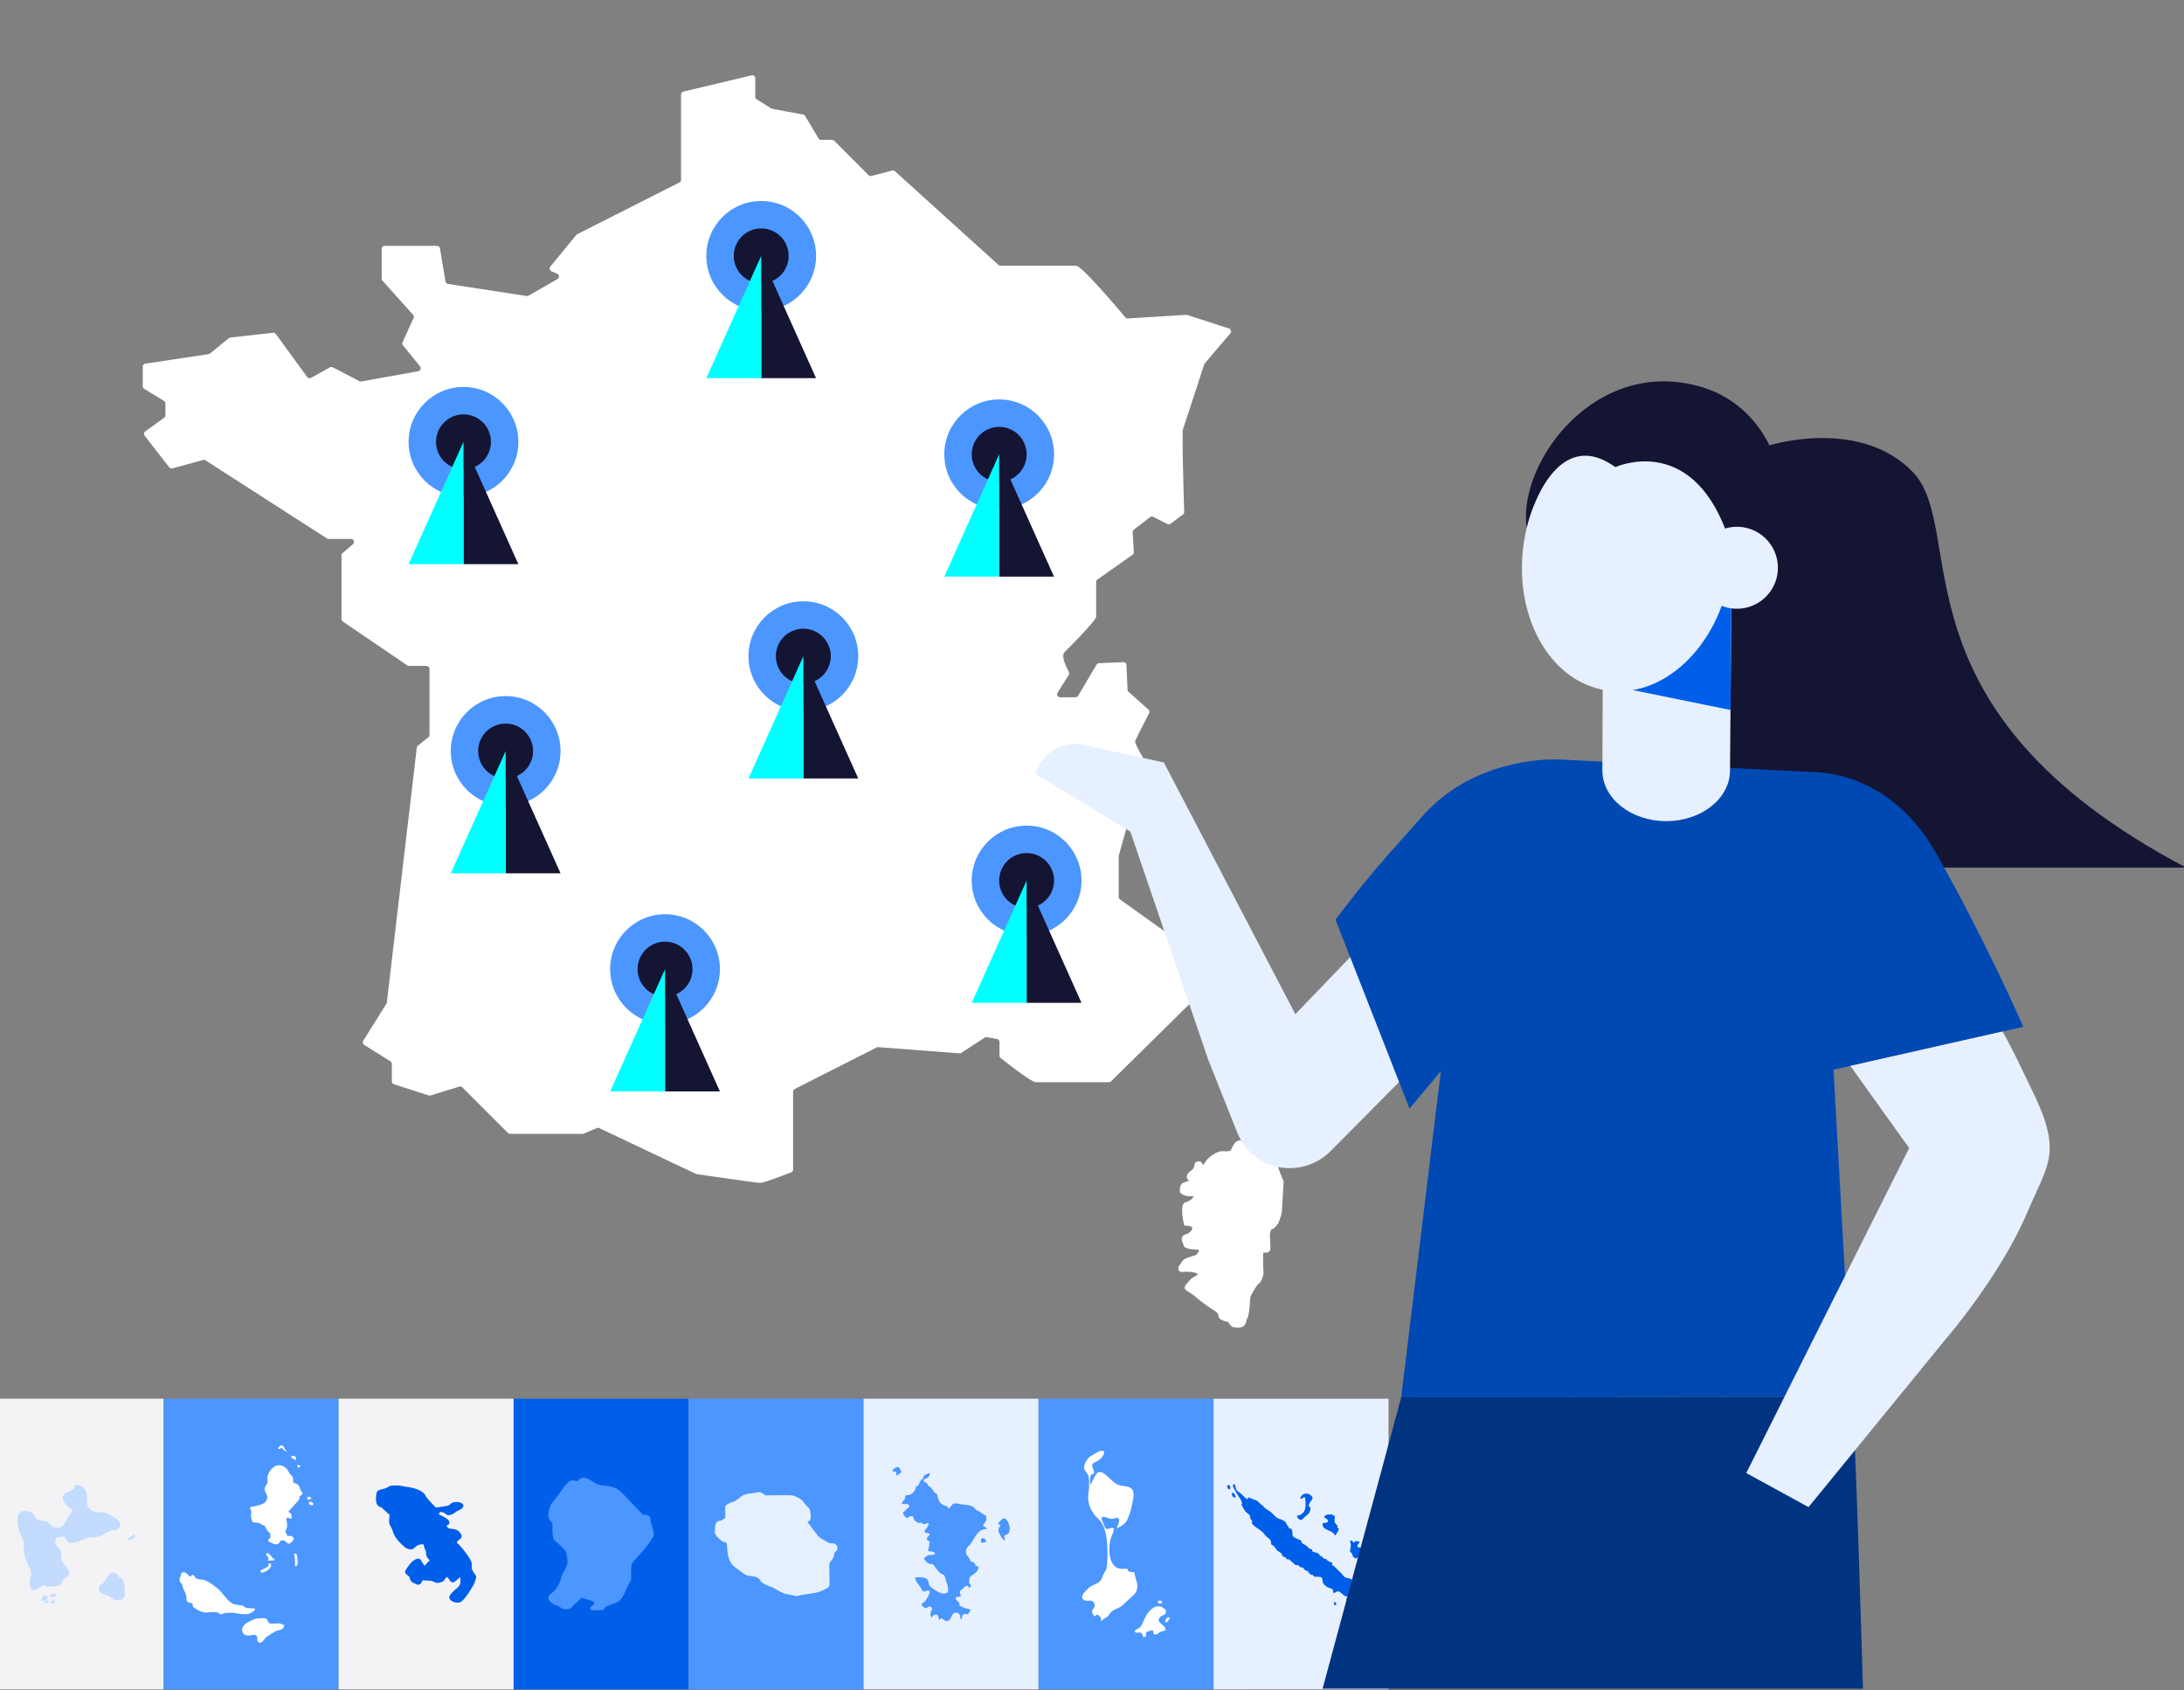 <svg xmlns="http://www.w3.org/2000/svg" id="Calque_2" viewBox="0 0 464 359"><rect x="0" y="0" width="464" height="359" fill="#808080" stroke="none"/><defs><clipPath id="clippath"><path d="M0 0h464v359H0z" style="fill:none"/></clipPath><style>.cls-3{fill:#f3f3f5}.cls-4{fill:#0ff}.cls-7{fill:#005fe8}.cls-8{fill:#e6f0ff}.cls-9{fill:#fff}.cls-12{fill:#141433}.cls-13{fill:#4c96ff}</style></defs><g id="Calque_1-2" style="clip-path:url(#clippath)"><path d="M34.77 297.08H-2.4v61.74h37.17v-61.74Z" class="cls-3"/><path d="M25.01 339.9a2.1 2.1 0 0 1-1.46-.57c-.33-.33-.8-.47-1.24-.61-.62-.19-1.25-.39-1.25-1.12 0-.84.1-1.05.56-1.17.05-.01.1-.03.16-.05.13-.05.44-.53.64-.85.35-.55.75-1.17 1.17-1.42.12-.07.26-.11.4-.11.63 0 1.2.77 1.41 1.08.97.05 1.11 1.88 1.11 3.66 0 .36-.17.67-.49.88-.27.18-.63.28-1.02.28Zm-17.8-2.16c-.51 0-.81-.43-.88-1.27-.06-.67.07-1.08.19-1.44.18-.57.32-1.02-.45-2.48-1.14-2.15-1.08-3.53-1.04-4.44 0-.14.01-.27.01-.38 0-.49-.34-1.2-.62-1.77-.17-.36-.32-.66-.38-.89v-.06c-.18-.63-.66-2.56.04-3.53.24-.33.58-.52 1.02-.55.11 0 .22-.01.32-.01 1.26 0 1.64.65 1.95 1.17.11.18.21.35.33.48.41.42 1.68.51 2.13.51h.11l.07.08s1.09 1.35 2.11 1.35 1.55-.8 2.23-2.03c.49-.88.91-1.43 1.14-1.71-.63-.44-2.28-1.69-2.17-2.77.05-.46.38-.82 1-1.06 1.6-.62 1.56-1.02 1.55-1.17 0-.08-.02-.2.07-.3.09-.1.22-.11.32-.11.68 0 1.91.78 2.08 1.46.15.6.15 1.73.15 2.63 0 .6.75 1.2 1.04 1.38 0 0 .76.42 2.05.42.17 0 .34 0 .53-.02h.05l.05.02c.77.32 3.29 1.42 3.29 2.36s-.2 1.37-1.37 1.37c-.37 0-.87.27-1.45.58-.83.44-1.85.99-2.98.99-.95 0-1.7.31-2.43.61-.67.27-1.29.53-2.01.53-.9 0-1.11-.48-1.27-.83-.13-.29-.2-.45-.59-.45-.7 0-1.22.06-1.47.34-.16.17-.21.45-.17.85.06.52.3.73.58.98.33.29.71.63.71 1.48 0 .39-.03.66-.05.85-.06.45-.06.47.72 1.44.74.93 1.08 1.46.99 1.93-.08.39-.43.64-.77.83-.41.24-.57.55-.73.86-.2.39-.41.8-1.06.89-1.01.14-2.27.14-2.32.14h-.18l-.04-.18s-.05-.14-.18-.14c-.1 0-.29.05-.61.28-.59.42-1.14.82-1.62.82Zm21.11-11.95c-.18.74-1.23.69-1.17 1.25.59.13.83-.23 1.32-.34.23-.27.29-.62-.07-.74M9.88 338.84c-.71.06-1.17.39-1.08 1.17.79.12 1.24-.25 1.32-.98-.14.02-.18-.07-.24-.1m.42 1.09c.09.36-.41.52-.83.41 0-.16.01-.25.09-.4.26-.02.56-.05.83-.01m1-.09c-.16.01-.34.11-.49.18a.9.9 0 0 0 0 .4c.47.14.88-.03.73-.56-.11-.02-.21-.02-.32-.01m.34-1.44c-.23.06-.63.09-.91.18-.62 1.05 2.34.15.83-.1" style="fill:#c2dbff"/><path d="M71.95 297.08H34.77v61.74h37.18v-61.74Z" class="cls-13"/><path d="M62.34 314.92c-.12-.36 0-.92-.18-1.24-.19-.33-.49-.42-.66-.76-.4-.8-.64-1.19-1.51-1.57-1.48-.65-2.89.94-3.16 2.27-.08.41.09.89 0 1.29-.08.33-.4.6-.53.95-.31.87.45 1.32.47 2.17.03 1.63-2.38 1.79-3.51 2.05-.06.05-.03.06-.11.11-.06.31.16.45.22.73.06.29-.02.66-.04.92-.05.6.18.9.34 1.46.48.14.98.05 1.42.22.41.15.61.53 1.11.48.14.43.55 1.03.85 1.37.09.11.23.13.31.26.14.24.03.16.06.37.04.31.06.78-.29.85-.09.14-.16.33-.17.49.51.25 1.54.94 2.14.57.33-.21.27-.58.7-.72.5-.16.71.15 1.09.43.39.29.45.37.88.06.21-.15.6-.54.63-.79.04-.4-.36-.64-.72-.67-.73-.07-.52.26-.81-.44-.13-.32-.26-.33-.2-.68.04-.23.27-.49.31-.75.11-.66-.18-1.33-.09-1.98.43-.1.65.24 1.06.21.02-.45.04-.84-.22-1.19-.13-.17-.34 0-.39-.3-.04-.29.14-.25.29-.43.37-.46.92-1 1.35-1.49.21-.24.48-.54.62-.86.07-.18.02-.4.12-.56.09-.14.35-.13.44-.29.27-.48-.13-.64-.31-.97-.17-.31-.15-.72-.41-1.01-.27-.3-.76-.46-1.13-.58 0-.07-.02-.08-.07-.11m1.07 16.89c-.33-.4.16-2.01-.86-1.61.33.86.19 1.66.25 2.57.44.22.35-.39.55-.57.04-.14 0-.26-.05-.39m-6.09-.73c-.04.18-.16.37-.28.5.44.03.91.03 1.35 0 .04-.04.15-.21.17-.26-.62-.22-1.07-1.46-1.75-1.31-.03.16-.03.39 0 .55.22.04.3.16.33.35m.64 1.64c.17.75-1.86 2.06-2.22 1.42-.22-.39.77-.63 1.07-.81.21-.12.45-.23.58-.44.17-.27-.12-.69.5-.5.01.06.04.1.07.16m5.34-22.62c-.11-.41-1.05-.65-1.02-.17 0 .23.81.66 1.02.61.06-.18 0-.28-.1-.39m.96 1.65c-.12-.16-.3-.21-.5-.16l-.11.11c-.04.31.21.46.49.44 0-.14.09-.16.12-.28m-2.85-3.29c-.7-.3-.32-1.18-1.35-1.18-.11.3-.43.32-.47.67.11.12.21.14.4.1.07-.17.16-.17.29-.28.28.32.63.73 1.07.85.01-.07.02-.15.01-.22m5.22 9.95c-.13-.18-.54-.15-.79-.05-.3.96 1.19.46.67.1m.58 1.31c-.13-.54-1.08-.66-.9.05.25.23.79.42.96 0-.02-.08-.08-.07-.12-.11m-9.38 25.25c-.26-.24-.3-.64-.62-.8-.33-.16-1.09-.07-1.47-.06-.89.04-1.45.36-2.21.76-.64.33-1.31.81-1.38 1.58-.09.97.78 1.43 1.65 1.31.47-.07.96-.35 1.42.1.36.35 0 .79.24 1.14.67.94 1.38-.5 1.71-.77.53-.45 1.39-.98 1.98-1.32.54-.32 1.61-.24 1.87-.97.05-.14.08-.28.05-.45-.32.05-.45-.18-.72-.25-.29-.08-.66-.05-.98-.05-.63 0-1.22.2-1.71-.23m-4.62-3.05c-.34-.16-.49-.45-.89-.53-.84-.18-1.61-.05-2.33-.58-1.22-.89-1.89-2.32-3.13-3.24-.82-.61-1.58-1.24-2.54-1.58-.51-.18-1.18-.08-1.65-.3-.48-.23-.38-.9-1.08-.77 0 .13-.08.2-.07.32-.66.04-.86-.99-1.68-.91-.49.05-.4.23-.53.69-.08.31-.35.74-.29 1.08.06.33.36.47.51.74.14.26.14.5.23.78.26.72.7 1.26.74 2.06.03.65-.06.9.57 1.08.67.2.79.09.8.9.66.49 1.45 1 2.25 1.16.49.1 1.12.05 1.62 0 .52-.06.98.04 1.51.05.55.74.92.16 1.66.1.83-.07 1.64-.07 2.39.11.64.16 1.64.24 2.33.11.38-.07 1.51-.66 1.47-1.07-.02-.19-1.69-.14-1.88-.22Z" class="cls-9"/><path d="M109.12 297.08H71.94v61.74h37.18v-61.74Z" class="cls-3"/><path d="M97.28 340.4c-.62 0-1.43-.26-1.72-.75a.732.732 0 0 1 0-.73c.37-.65 1.11-1.27 1.56-1.64l.16-.13c.29-.25.53-.74.53-1.09v-.18c.02-.49 0-.77-.07-.85 0 0-.07.03-.21.15-.1.09-.2.18-.29.25-.44.39-.73.65-1.05.65-.21 0-.4-.11-.57-.34-.06-.08-.12-.17-.18-.25-.16-.23-.33-.5-.46-.5-.06 0-.14.05-.23.13-.19.17-.25.29-.31.4-.13.23-.24.39-.78.56-.28.09-.49.12-.69.12-.3 0-.52-.1-.76-.21-.08-.04-.17-.08-.27-.12-.29-.12-1.02-.19-2-.19h-.2c-.11.4-.38.91-.9.91-.15 0-.3-.04-.46-.13-.16-.09-.3-.15-.42-.21-.54-.26-.73-.38-.91-1.1-.07-.27-.29-.45-.51-.61-.29-.22-.73-.56-.31-1.14.08-.11.16-.23.25-.36.46-.67.98-1.42 1.7-1.78.3-.15.5-.21.67-.21.41 0 .59.32.87.81l.12.2c.23.39.32.46.35.48.06-.02.27-.25.44-.46l.04-.05c.17-.2.32-.34.44-.43.07-.06.15-.14.17-.17 0 0-.05-.1-.29-.35-.42-.45-.45-.85-.47-1.2-.02-.26-.04-.51-.21-.8-.17-.29-.22-.56-.25-.75-.05-.31-.06-.33-.33-.33-.1 0-.24.01-.39.04-.58.09-.9.36-1.18.61-.26.23-.51.44-.88.44-.1 0-.2-.02-.31-.05l-.28-.08c-.48-.13-.51-.15-.94-.57l-.28-.26c-.79-.74-1.6-1.58-2.03-2.92-.15-.48-.31-.77-.45-1.02-.22-.39-.38-.71-.32-1.39.06-.62.09-.91.09-1.04l-1.78-1.64c-.16-.02-.43-.08-.67-.33-.31-.31-.45-.81-.43-1.47.05-1.62.21-1.76 1.43-2.05l.16-.04c.49-.12.7-.24.9-.37.31-.18.58-.35 1.52-.35s.97 0 1.35.08c.21.04.56.11 1.31.23 2.06.31 3.41.95 3.81 1.79.26.57 1.65 1.99 2.25 2.58.38-.04 1.76-.21 2.48-.39.3-.08.42-.19.55-.31.19-.18.41-.39 1.04-.45.1-.01.21-.02.31-.02.71 0 1.27.24 1.42.6.05.13.1.38-.18.66-.29.29-.51.39-.75.49-.2.09-.42.19-.73.43-.51.4-1 .61-1.42.61-.28 0-.52-.1-.7-.28-.23-.23-.68-.38-.97-.38-.11 0-.16.02-.17.03-.13.13-.24.36-.26.45.08.05.25.13.4.21.99.5 1.81.95 1.85 1.47.04.43-.29.57-.47.64-.05.02-.12.05-.13.07 0 0 0 .07.12.26.2.35.53.4 1.05.45.43.04.92.1 1.32.45.51.44.73.79.71 1.12-.01.25-.15.46-.43.65-.4.28-.58.56-.62.67.03.03.08.07.13.13.32.3.98.93 1.9 2.2 1.2 1.65 1.27 2.12 1.15 2.9-.07.45.49 1.26.74 1.6.06.09.12.16.14.21.25.42-.44 1.87-.44 1.89-.02.04-2 3.62-3.04 3.81-.11.02-.22.03-.35.03Zm49.02-43.32h-37.18v61.74h37.18v-61.74Z" class="cls-7"/><path d="M126.95 342.03c-1.18 0-1.49-.07-1.58-.34-.08-.26.16-.43.41-.62.06-.05.14-.1.2-.15.28-.22.28-.47.27-.58-.12-.1-.51-.4-1.26-.57-.38-.09-.67-.18-.91-.26-.2-.07-.37-.13-.47-.13-.04 0-.08 0-.12.05-.14.11-.36.34-.6.57-.53.51-.79.76-.95.84-.01.01-.08.09-.12.15-.23.3-.62.8-1.4.8h-.11c-.75-.04-.94-.16-1.32-.43-.13-.09-.29-.21-.53-.35-.12-.07-.19-.11-.23-.12-.04.03-.1.05-.18.05-.14 0-.3-.07-.82-.46-.5-.38-.74-.73-.74-1.08 0-.5.46-.84.9-1.17.64-.48 1.13-1.39 1.46-1.99l.04-.07c.12-.22.18-.47.25-.75.11-.44.24-.99.68-1.68.51-.8.76-1.53.76-2.16 0-.36-.2-1.41-.28-1.79l-.02-.11c-.05-.11-.24-.4-.83-1.03-.39-.41-.74-.7-1.02-.93-.48-.39-.82-.67-.94-1.21-.15-.67-.13-2.52-.12-3.08-.29-.18-.86-.67-.86-1.59 0-1.08.47-2.36.88-2.78.29-.29 1.16-1.45 1.87-2.45l.09-.13c.65-.91 1.46-2.05 2.25-2.05.46 0 .79.11.98.21.27-.28.83-.79 1.43-.79.75 0 2.33 1.07 2.51 1.2 0 0 1.15.53 2.04.53 1.07 0 2.39.5 2.87.86s2.57 2.52 2.76 2.76c.11.15 1.51 1.59 2.42 2.53.08-.01.2-.02.32-.02.81 0 1.29.39 1.29 1.05 0 .47.21 1.15.39 1.74.25.79.39 1.3.28 1.63-.18.53-.7 1.22-1.36 2.1l-.12.16c-.54.72-1.37 1.63-1.91 2.23-.16.17-.3.33-.4.44-.44.49-.92 1.03-.97 1.58-.06.61-.06 2.95-.06 2.97v.11l-.08.07s-.26.28-.58 1.01l-.08.18c-.38.9-.97 2.27-1.59 2.89-.41.41-1.01.62-1.64.83-.44.15-.89.31-1.3.53-.32.18-.35.28-.37.35-.11.39-.36.43-1.49.43Zm56.52-44.95h-37.18v61.74h37.18v-61.74Z" class="cls-13"/><path d="M169.08 338.98h-.02s-1.19-.29-2.03-.43c-.76-.13-1.61-.65-2.23-1.03-.11-.07-.22-.13-.31-.19-.16-.09-.47-.21-.8-.34-.88-.33-1.87-.71-2.14-1.28-.29-.61-1.13-.83-1.14-.83-2.02-.24-2.16-.43-2.21-.51-.05-.06-.42-.32-.75-.55-.91-.65-1.68-1.21-1.92-1.54-.41-.56-.9-1.23-1.04-3.44-.08-1.22-.16-1.23-.38-1.26-.21-.03-.52-.06-.92-.4-.96-.78-1.32-1.27-1.32-1.83v-.07c0-.74.04-1.63.44-2.03.14-.14.3-.21.49-.21.54 0 1.12-.5 1.3-.68 0-.41-.04-2.04-.04-2.29 0-.6 1.7-1.09 1.77-1.11.37-.11.73-.4 1.12-.71.26-.21.53-.43.83-.6.49-.3 1.4-.42 2.19-.52.41-.06.8-.1 1-.17.08-.02.16-.04.25-.04.57 0 1.17.5 1.37.69.43 0 2.3-.04 3.77-.04 1 0 1.6.01 1.83.04.6.08 1.03.31 1.38.51.12.07.23.13.35.18.39.17.68.57.96.96.07.1.15.2.22.29.22.28.42.46.59.6.08.07.14.12.2.19.3.31.35 1.36.35 1.96 0 .57-.33.85-.71.94.57.77 2.04 2.73 2.37 3.1.24.27.61.47 1.03.7.26.14.56.3.87.5.37.24.59.26.76.26h.24c.14 0 .32 0 .54.1.32.13.53.39.58.7.06.37-.12.75-.47 1.05-.2.17-.22.31-.25.55-.04.31-.09.69-.53 1.19-.65.74-.49 1.28-.48 1.31v.07s.05 3 .05 3.67-.51.9-.89 1.06c-.1.04-.19.08-.27.13-.47.26-1.15.64-2.79.83-1.04.12-1.98.31-2.54.42-.38.08-.54.11-.62.11h-.03Z" style="fill:#e5f0ff"/><path d="M220.65 297.08h-37.18v61.74h37.18v-61.74Z" class="cls-8"/><path d="M214.52 324.89c.07-.71-.32-1.88-.88-2.28-.38-.27-.53-.14-.9.22-.22.21-.69.6-.72.9.3-.02.33.09.55.24-.42.68-.67 1.02-.22 1.79.25.43.65 1.39 1.15 1.4.08-.38-.15-.63-.19-.98.49-.14 1.27-.53 1.13-1.16m-5.65 1.67c.36 0 .69.46.78.78-.35.1-.73.22-1.13.14-.05-.34-.05-.73.2-.92m-17.34-14.55c-.37-1.07-1.38-.33-1.71.27.07.06.09.07.15.15.19-.03.41.01.6.02.06.25.14.57.11.84.28-.13 1.49-.76.85-1.14" class="cls-13"/><path d="M197.47 312.86c-.79.44-1.19.15-1.37 1.21-.81.27-.73 1.61-1.48 1.67-.21 1.17-1.02 1.94-2.29 1.86.02.39-.1 1.06-.5 1.22-.08.25-.13.34-.29.51.56.39 1.82-.34 1.56.83-.5.22-.72.83-1.27 1.03.09.26.11.54.28.76.16.21.47.34.64.53.35-.32.82-.69 1.24-.32.1.09.15.55.25.68.23.31.63.47.93.67.58-.32.68.2 1.16.23.31.02 1-.64.99.22-.46.09-.23.35-.34.51-.11.15-.46.39-.51.58-.24.97 1.07.19 1.07.99-.49.18-.96 1.08-.22 1.25.4.09-.14 1.81-.12 2.2.54 0 1.19-.04 1.48.46-.28.51-.86.21-1.35.34-.41.11-.69.44-1.06.66.07.28.61.9.9 1.08.6.36.81-.11 1.25.47.43.57 1.24 1.88 2.05 1.96.4.32.39 1.15.64 1.65.33.66.34 1.27.29 2.05-1.01.91-2.71-.37-3.59-1.04-.65-.5-.37-1.27-.9-1.76-.45-.42-1.77-.36-2.44-.33-.1.74.64 1.44 1.04 2.01.13.18.4.89.61.97.39.16.76-.34 1.26-.12.49.21-.61 1.97-.8 2.17-.22.25-.79.42-.77.79 0 .24.65.7.87.72.38.04.48-.54.98-.31.67.32.19.79.07 1.19-.19.59.02.71.23 1.21.08-.58.88-1 1.35-.54.11.33-.02.71.3.93.53-.73.66-.07 1.12.15.7.33 1.07-.16 1.32-.65.28-.53.35-1.02 1.06-1.02.78 0 .96.68.96 1.33.14.04.17.03.3 0-.09.02.06-.78.17-.88.25-.24.62-.18.93-.15 0 .04.02.08.03.12.34-.14.5-.77.77-1.05-.64-.26-1.51-.24-1.94-.72-.52.1-.54-.3-.5-.72-.12-.09-.73-.69-.76-.82-.13-.63.44-.46.98-.5.22-.39-.14-.54-.12-.86.03-.51.12-.35.43-.68.3-.32 1.09-1.21 1.43-.53.21.42.53-.15.48-.4-.46-.28-.35-.62-.33-1.07.03-.63.13-.73.62-1.03.62-.38 1.47-1.02 1.29-1.91-.86.04-.44-.14-.78-.58-.25-.34-.48-.31-.92-.51.02-.76-.99-1.11-.94-1.99.05-1 .67-1.17 1.15-1.86.86-1.25 1.37-2.91 3.14-2.95.47-.01-.59-.7-.52-.57-.28-.51.23-.55.46-1.06.14-.32.21-.9-.01-1.2-.11-.15-.76-.46-.91-.59-.34-.29-.6-.35-.93-.54-.42-.24-.69-.71-1.13-.91-.51-.24-1.32-.26-1.88-.34-.46-.07-1.5-.33-1.92-.2-.56.18-.63.91-1.22 1.05 0-.16-.1-.25-.1-.41-.82-.25-1.29-.37-1.72-1.07-.27-.44-.28-.48-.41-1.02-.09-.37-.14-.81-.63-.8-.39-.57-.65-1.26-1.43-1.58 0-.77-1-.55-.93-1.26.83-.4 1.11-.33 1.35-1.3m60.26-15.89h-37.18v61.74h37.18v-61.74Z" class="cls-13"/><path d="M247.68 342.67c0-.26 0-.53-.01-.79-.38-.11-.54-.47-.86-.6-.35-.14-1.02-.14-1.39 0-.53.21-1.28.91-1.58 1.33-.52.71-.82 1.61-1.2 2.38-.23.47-.37.63-.79.89-.32.2-.88.25-.71.79.55.32.95-.17 1.4.23.27.25.3 1.4.91.5.15-.22-.09-.55.11-.77.11-.12.64-.2.8-.22.36-.05.19-.39.59-.02.2.19 0 .59.26.73.44.24 1.1-.46 1.47-.59.54-.2 1.25-.02.8-.86-.37-.7-2.02-1.19-.96-2.28.22-.23.72-.35 1.03-.52 0-.17.12-.24.16-.35" class="cls-9"/><path d="M248.56 343.62c-.68-.38-.98.38-1.01.94.54.16.67-.54 1.02-.79-.05-.07-.1-.15-.15-.22m-1.62-3.36c-.15-.44-.91-.27-.79.28.42.16 1.03.26.86-.43m-15.01-30.85c-.71.31-1.47 1.61-1.54 2.36-.08.9.92 1.36 1.01 2.29.11 1.15.08 2.32-.09 3.41-.32 2.17.65 4.03 2.15 5.4 1.55 1.41 1.81 4.33 1.88 6.37.05 1.3.03 2.63-.14 3.87-.07.51-.35.85-.6 1.29-.26.45-.38 1.06-.66 1.46-.6.89-1.92.89-2.65 1.7-.51.56-1.9 1.62-1.04 2.43.64.6 1.84-.31 2.3.77.38.87-.41 1.03-.47 1.76-.02.32.53 1.4.86.81.21-.37.64.02.81.22.37.42.19.63.28 1.15-.06-.36.97-.86 1.18-1.02.48-.35.61-.75 1.05-1.18.39-.38 1.01-.53 1.48-.79.59-.32 1.02-.67 1.48-1.16.67-.73 1.88-1.45 2.26-2.34.6-1.38-.1-2.24-.31-3.5-.14-.82-.05-.47-.73-.59-.39-.07-.71-.07-.81-.64-.55-.17-1.18.05-1.74-.08-2.55-.6-2.4-5.07-1.67-6.87.31-.76 1.13-2.27-.44-1.66-.96.37-.98-.35-1.33-1.15-.39-.88-.69-1.6.58-1.24.39.11.77.32 1.19.35.36.02.99-.32 1.25-.21.94.41-.23 1.86-.06 2.17.8-.35 1.82-.98 2.17-1.8.44-1.03.83-2.17 1.01-3.26.15-.88.61-2.27.07-3.09-.6-.91-2.05-.68-2.9-1.01-1.09-.42-1.7-1.23-2.56-1.99-.74-.66-1.71-1.26-2.34-.15-.31.55-.78 1.29-.96 1.89h-.2c-.06-.71-.22-2.28.78-2.12.21-1.3-1.21-1.84.38-2.54.92-.41 1.76-1.16 1.8-2.23-1.09-.43-1.82.53-2.73.93Z" class="cls-9"/><path d="M295 297.08h-37.17v61.74H295v-61.74Z" class="cls-8"/><path d="M283.03 332.21c.02-.1 0-.23-.01-.33-.32 0-1.18-.46-1.23-.75-.77.06-.72-.62-1.41-.7-.1-.99-1.8-.39-1.59-1.34-.77-.13-.71-.34-1.3-.81-.47-.38-.98-.33-1.02-1.03-.41-.26-1.5-.6-1.74-.91-.39-.49.22-1.8-.89-1.7 0-.17-.1-.28-.09-.45-.3-.13-.31-.38-.47-.62-.23-.36-.18-.37-.61-.61-.56-.32-1.19-.37-1.68-.83-.43-.41-.74-.81-1.24-1.14-.51-.34-1.17-.72-1.51-1.28-.58-.18-.78-.84-1.43-1.05-.38-.13-.8-.33-1.09-.44-.3-.11-.66-.36-.67.25-.57-.34-1.07-.94-1.6-1.37-.32-.26-.58-.33-.77-.66-.19-.33-.16-.79-.35-1.15-1.07-.23.44 1.86.56 2.1.24.48 1.38 1.82.81 2.17.3.42.54.95.82 1.37.29.42.9.67 1.1 1.09-.26.35.36.82.46 1.21-.1.05-.13.1-.2.15.59 1.01 1.65 1.3 2.44 2.13.38.39.58.76 1.04 1.08.53.36.69.66.69 1.42.61.28.82.69 1.2 1.18.4.52 1.21.54 1.18 1.34.34.13.86.27.95.68.53-.16.74.25 1.14.57.18.15.53.52.73.62.17.08.4-.03.57.04.18.08.22.3.4.4.17.09.36 0 .53.1.39.24.49.76 1.03.68.27.37.56.96 1.16.88.17.54.72.37 1.17.4.77.05.77.17.89.89.09.53.17.62.54.95.42.37.56.4 1.09.61.21.08.38.09.53.29.11.14 0 .54.13.62.45.26.56-.43 1.12-.23.89.33 1.35 1.6 2.51.81.38.43.32.79.8.47.35-.23.13-.76.82-.67.1-.3.19-1.01.03-1.3-.16-.29-.63-.38-.84-.61-.28-.32-.26-.65-.46-1.02-.29-.54-.43-.4-.97-.53-.5-.12-.64-.18-1.01-.63-.25-.31-.38-.48-.69-.75-.61-.53-.92-1.05-1.64-1.41m-5.58-14.34c-.29-.07-.59-.03-.69.26-.84.18-.21-.67.1-.86.55-.33 1.14-.27 1.63.1 1.2.9-.51 1.29-.35 2.46.13 0 .2.08.32.09.1 1.09-.4 1.45-1.13 2.05-.21.17-.6.66-.89.67-.35 0-.87-.53-.81-.88 2.03-.33 1.96-2.22 1.69-3.82m6.39 3.74c-.15.04-.38 0-.54 0 0-.08-.02-.17-.02-.25-.59.13-1.6-.1-1.75.72.2.02.81.37.81.69 0 .49-.7.39-1.08.49-.55 1.53 2.39 1.48 2.52 2.63.19.02.9-1.18.86-1.48-.4-.13-.18-.36-.33-.62-.12-.23-.31-.36-.42-.53-.33-.49.05-1.12-.19-1.51m5.25 5.37c-.3 0-.62.01-.87-.06-.03.09-.07.16-.09.25-.11.03-.27.03-.39 0 0-.08-.02-.17-.02-.25-.81-.48-.45.43-.4.74.09.59-.22 1.04-.12 1.62.57.23.38.85.82 1.15.74.51.95-.24 1.15-.72.47-.02.47-.45.54-.82.04 0 .08-.01.11-.02.47-.9-.63-.4-.93-.68-.52-.49.4-.68.25-1.2-.07-.02-.12 0-.19-.01m3.47 13.34c-.21-.19-.5-.3-.62-.6-.13-.04-.39-.04-.52 0-.02.44-.33.3-.54.55-.22.26-.08.56-.42.72.66-.1.78.82 1.48.75.44-.4.49-.6.49-1.28m-8.03-.41c-.5-.58-.86.64-.08.47.01-.1.03-.23 0-.33m3-1.16c-.57-.11-.97 0-.67.67.45.14.74-.32.4-.53m-25.46-24.17c-.6-.07-.41.99.19.94.09-.33.19-.81-.26-.87m1.09 1.7a.503.503 0 0 0-.4-.06c-.06.51.19.99.73 1 .09-.37-.1-.64-.26-.88" class="cls-7"/><path d="M262.99 282c-.37 0-.71-.07-.93-.12-.58-.15-.8-.57-.95-.85a.933.933 0 0 0-.14-.22c-.04-.01-.11-.03-.21-.06-.66-.16-1.88-.47-1.88-1.21 0-.56-.42-.91-1.36-1.47-.95-.57-3.13-2.24-3.55-2.65-.21-.21-.71-.54-1.16-.84-.34-.23-.66-.44-.87-.6a.625.625 0 0 1-.25-.43c-.03-.38.3-.75.65-1.14.08-.09.17-.19.24-.28.44-.53.8-.75 1.41-1.12l.3-.19c.17-.1.19-.17.19-.19-.04-.13-.58-.41-1.75-.49-.19-.01-.36-.02-.52-.02-.28 0-.51.01-.71.02-.15 0-.27.02-.38.02-.34 0-.66-.07-.74-.6-.07-.48.05-.64.24-.85.1-.11.23-.25.37-.54.39-.78 1.2-1.02 2.31-1.36l.35-.1c.83-.26 1.04-.89 1.1-1.19-.26-.05-.75-.15-1.13-.15-.44 0-2.16-.23-2.16-.89 0-.12-.06-.24-.13-.4-.11-.24-.26-.53-.26-.97 0-.78 1.01-1.03 1.21-1.08.31-.16 1.03-.65 1.03-1.16 0-.43-1.04-.56-1.54-.56h-.17l-.04-.16c-.01-.06-.4-1.6-.4-3.16 0-1.35.37-1.55.89-1.69.07-.02.15-.04.22-.07.41-.16.98-.52 1.26-.98.05-.08.05-.11.05-.11-.08-.06-.57-.06-.93-.06-.74 0-1.97-.48-1.97-.99v-.12c-.02-.42-.04-1.29.49-1.61.3-.18.98-.42 1.51-.59-.3-.15-.54-.4-.54-.78 0-.77.79-1.29 1.13-1.51l.04-.03c.21-.14.49-.84.49-1.09 0-.32.26-.7.99-.7.42 0 .66.45.78.82.18-.23.44-.57.7-.93.53-.74 1.46-1.43 2.43-1.82.39-.16.69-.22.99-.22.11 0 .21 0 .32.01.12.01.24.02.4.02.11 0 .24 0 .39-.02.2-.02.51-.05.61-.08.03-.07.05-.13.11-.22.05-.07.11-.21.19-.37.23-.47.54-1.11.95-1.35.52-.31.85-.32.89-.32h.11l.06.09s.58.86.95 1.23c.16.16.23.34.27.46.04-.03.11-.08.22-.17.61-.52.71-1.22.71-1.22 0-.04.39-5.43.39-5.9 0-.36.14-.56.27-.75.08-.11.16-.23.23-.4.16-.4.76-.68 1.2-.68s.57.25.57.47c0 .15.16.41.33.68.26.42.58.94.64 1.53.09.89.02 2.39 0 2.7.11.24.61 1.31.95 1.99.26.53.39 1.57.53 2.69.08.63.16 1.28.27 1.84.28 1.51 1.44 4.1 1.45 4.13l.02.05-.39 6.56-.2.82-.5 1.4v.02c-.21.32-.9 1.36-1.46 1.36-.13 0-.32.58-.37 1.26 0 0 .1 1.64.1 2.71 0 .38-.11.66-.33.83-.17.13-.39.19-.68.19-.12 0-.25 0-.36-.02h-.1c-.13.45-.1 2.55.02 4.43v.07c-.2.74-.59 1.98-1.04 2.1-.3.14-1.48 2.12-1.7 2.69-.08.2-.11.61-.14 1.12-.04.59-.08 1.33-.23 2.24-.16.97-.24 1.14-.35 1.32-.06.1-.12.21-.24.73-.19.81-.81 1.26-1.76 1.26ZM259 200.08l1.34 5.21c.06.22 0 .46-.17.62l-24.13 23.77c-.12.12-.28.18-.45.18h-15.5c-.95 0-6.3-4.19-7.51-5.15a.65.65 0 0 1-.24-.5v-2.89c0-.31-.22-.58-.53-.63l-2.16-.39a.61.61 0 0 0-.47.1l-4.95 3.22c-.12.08-.26.11-.4.1l-7.07-.53-1.65-.13-8.53-.65c-.12 0-.24.01-.34.07l-17.39 8.82c-.22.11-.35.33-.35.57v16.53c0 .27-.16.5-.41.6-1.39.54-5.86 2.24-6.54 2.24-.76 0-12.37-1.69-13.53-1.86-.06 0-.12-.03-.18-.05l-20.5-9.72a.629.629 0 0 0-.52-.01l-2.82 1.18c-.08.03-.16.05-.25.05h-15.37c-.17 0-.33-.07-.46-.19l-9.69-9.69a.638.638 0 0 0-.64-.16l-6.12 1.88c-.13.04-.26.04-.39 0l-7.38-2.38a.642.642 0 0 1-.45-.61v-3.71c0-.22-.12-.43-.3-.55l-5.57-3.48a.658.658 0 0 1-.21-.89l4.93-7.88c.05-.08.08-.17.09-.27l3.25-27.67.2-1.7 2.91-24.73c.02-.17.11-.32.24-.43l2.22-1.78a.65.65 0 0 0 .24-.5v-14.01c0-.36-.29-.64-.64-.64h-3.7c-.13 0-.25-.04-.36-.11l-13.72-9.32a.633.633 0 0 1-.28-.53v-13.52c0-.19.08-.37.23-.49l2.2-1.88c.45-.39.18-1.13-.42-1.13h-4.75c-.12 0-.24-.04-.35-.1L43.67 97.78a.632.632 0 0 0-.52-.08l-6.52 1.78a.64.64 0 0 1-.68-.23l-5.21-6.71c-.22-.29-.16-.7.13-.92l4-2.89c.17-.12.27-.32.27-.52V85.7a.66.66 0 0 0-.31-.55l-4.19-2.56a.646.646 0 0 1-.31-.55v-4.16c0-.32.23-.59.55-.64l13.44-2.03c.11-.02.22-.07.31-.14l3.99-3.24c.1-.08.21-.13.33-.14l9.06-1.01c.23-.02.46.07.59.26l6.66 9.13c.19.26.55.34.83.18l4.01-2.23c.19-.11.42-.11.61 0l5.65 2.94c.13.07.27.09.41.06l12.07-2.17a.65.65 0 0 0 .39-1.04l-3.61-4.46a.652.652 0 0 1-.09-.67l2.33-5.13c.11-.23.06-.51-.11-.7l-6.5-7.25a.621.621 0 0 1-.16-.43v-6.32c0-.36.29-.64.64-.64h11.1c.32 0 .58.23.64.54l1.17 7.02c.05.28.26.49.54.53l16.69 2.57c.14.02.29 0 .42-.08l6.15-3.52c.46-.27.42-.95-.07-1.15l-1.2-.5a.643.643 0 0 1-.25-1l5.51-6.71c.06-.07.13-.13.21-.17l21.7-10.98c.22-.11.35-.33.35-.58v-18.1c0-.3.21-.56.5-.63l14.48-3.44c.4-.1.79.21.79.63v3.91c0 .22.11.43.3.54l3.07 1.93c.07.04.15.07.23.09l3.07.57 1.62.3 1.86.34c.18.03.34.14.43.3l2.87 4.78c.12.19.32.31.55.31h2.31c.17 0 .33.07.46.19l7.3 7.3c.16.16.4.23.62.17l4.38-1.15c.21-.06.43 0 .6.14l22 19.91c.12.11.27.17.43.17h16.05c1.22 0 9.1 9.33 10.48 10.97.13.16.33.24.53.23l12.38-.77c.08 0 .16 0 .24.03l8.86 2.87c.43.14.59.68.29 1.03l-1.44 1.69-1.88 2.21-2.11 2.48a.59.59 0 0 0-.12.22c-.15.46-.73 2.24-1.43 4.37-.2.6-.4 1.23-.61 1.87-1.13 3.46-2.33 7.12-2.47 7.53-.25.74.18 15.19.26 17.57 0 .21-.09.41-.26.53l-2.62 1.96c-.19.15-.46.17-.68.06l-3.03-1.51a.624.624 0 0 0-.68.07l-3.42 2.63c-.17.13-.26.33-.25.55l.23 4.24c.01.22-.09.43-.27.56l-7.46 5.26a.65.65 0 0 0-.27.53v7.37c0 .8-5.61 6.41-6.68 7.48-.87.87.38 3.33.88 4.22.11.2.11.46-.02.66l-2.37 3.76c-.27.43.04.99.54.99h3.27c.23 0 .44-.12.55-.32l3.91-6.6c.11-.19.31-.3.53-.32l5.16-.22c.35-.02.66.26.67.62l.23 5.23c0 .17.09.34.21.45l4.23 3.76c.22.2.28.52.15.78-.7 1.34-2.75 5.31-2.97 5.97-.24.71 5.17 9.35 6.42 11.35.15.24.13.55-.07.77l-4.08 4.56c-.09.1-.21.17-.35.2l-3.16.68a.67.67 0 0 0-.49.46l-1.74 6.22c-.01.06-.02.12-.02.17v8.66c0 .21.1.4.27.52l14.42 10.3c.17.12.39.15.59.08l5.17-1.8c.36-.12.74.08.83.45Z" class="cls-9"/><path d="M98.47 105.51c6.44 0 11.66-5.22 11.66-11.66s-5.22-11.66-11.66-11.66-11.66 5.22-11.66 11.66 5.22 11.66 11.66 11.66Z" class="cls-13"/><path d="M98.47 99.68a5.83 5.83 0 1 0 0-11.66 5.83 5.83 0 0 0 0 11.66Z" class="cls-12"/><path d="M110.13 119.82H98.47V93.85l5.83 12.99 5.83 12.99Z" class="cls-12"/><path d="M98.47 93.85v25.97H86.81l5.83-12.99 5.83-12.99Z" class="cls-4"/><path d="M161.72 66.01c6.44 0 11.66-5.22 11.66-11.66s-5.22-11.66-11.66-11.66-11.66 5.22-11.66 11.66 5.22 11.66 11.66 11.66Z" class="cls-13"/><path d="M161.72 60.18a5.83 5.83 0 1 0 0-11.66 5.83 5.83 0 0 0 0 11.66Z" class="cls-12"/><path d="M173.38 80.32h-11.66V54.35l5.83 12.99 5.83 12.99Z" class="cls-12"/><path d="M161.72 54.35v25.97h-11.66l5.83-12.99 5.83-12.99Z" class="cls-4"/><path d="M212.28 108.16c6.44 0 11.66-5.22 11.66-11.66s-5.22-11.66-11.66-11.66-11.66 5.22-11.66 11.66 5.22 11.66 11.66 11.66Z" class="cls-13"/><path d="M212.28 102.33a5.83 5.83 0 1 0 0-11.66 5.83 5.83 0 0 0 0 11.66Z" class="cls-12"/><path d="M223.94 122.47h-11.67V96.5l5.83 12.99 5.83 12.99Z" class="cls-12"/><path d="M212.28 96.49v25.97h-11.66l5.83-12.99 5.83-12.99Z" class="cls-4"/><path d="M107.43 171.17c6.44 0 11.66-5.22 11.66-11.66s-5.22-11.66-11.66-11.66-11.66 5.22-11.66 11.66 5.22 11.66 11.66 11.66Z" class="cls-13"/><path d="M107.42 165.35a5.83 5.83 0 1 0 0-11.66 5.83 5.83 0 0 0 0 11.66Z" class="cls-12"/><path d="M119.09 185.49h-11.66v-25.98l5.83 12.99 5.83 12.99Z" class="cls-12"/><path d="M107.43 159.51v25.98H95.77l5.83-12.99 5.83-12.99Z" class="cls-4"/><path d="M170.68 151.03c6.44 0 11.66-5.22 11.66-11.66s-5.22-11.66-11.66-11.66-11.66 5.22-11.66 11.66 5.22 11.66 11.66 11.66Z" class="cls-13"/><path d="M170.67 145.2a5.83 5.83 0 1 0 0-11.66 5.83 5.83 0 0 0 0 11.66Z" class="cls-12"/><path d="M182.34 165.34h-11.66v-25.97l5.83 12.99 5.83 12.99Z" class="cls-12"/><path d="M170.68 139.37v25.97h-11.66l5.83-12.99 5.83-12.99Z" class="cls-4"/><path d="M141.29 217.5c6.44 0 11.66-5.22 11.66-11.66s-5.22-11.66-11.66-11.66-11.66 5.22-11.66 11.66 5.22 11.66 11.66 11.66Z" class="cls-13"/><path d="M141.29 211.67a5.83 5.83 0 1 0 0-11.66 5.83 5.83 0 0 0 0 11.66Z" class="cls-12"/><path d="M152.95 231.82h-11.66v-25.98l5.83 12.99 5.83 12.99Z" class="cls-12"/><path d="M141.29 205.84v25.98h-11.66l5.83-12.99 5.83-12.99Z" class="cls-4"/><path d="M218.11 198.68c6.44 0 11.66-5.22 11.66-11.66s-5.22-11.66-11.66-11.66-11.66 5.22-11.66 11.66 5.22 11.66 11.66 11.66Z" class="cls-13"/><path d="M218.11 192.85a5.83 5.83 0 1 0 0-11.66 5.83 5.83 0 0 0 0 11.66Z" class="cls-12"/><path d="M229.77 213h-11.66v-25.98l5.83 12.99 5.83 12.99Z" class="cls-12"/><path d="M218.11 187.02V213h-11.66l5.83-12.99 5.83-12.99Z" class="cls-4"/><path d="M376.01 94.57s19.1-5.98 30.37 5.69c11.98 12.4-5.56 50.55 58.07 84.01h-51.41l-48.08-.32-9.35-40.82 8.56-26.88 3.96-13.97 7.88-7.7Z" class="cls-12"/><path d="M395.79 358.67s-1.67-58.38-2.37-62.03l-69.46.08-26.26.03-16.71 61.92h114.8Z" style="fill:#003480"/><path d="m307.62 181.73-32.39 33.64h-.04s-27.92-53.43-27.93-53.43l-17.06-3.72a8.661 8.661 0 0 0-10.19 6.16l20.13 12.25 16.54 48.41 6.11 15.35c.69 1.75 1.72 3.26 2.99 4.47 4.75 4.54 12.33 4.26 16.96-.41l29.49-29.75v-.02l-4.57-32.95s-.02-.02-.04-.01Z" class="cls-8"/><path d="M429.86 218.08s-8.04-18.46-18.64-37.04c-8.7-15.24-21.53-16.92-25.66-17.05l-53.97-2.66-.52-.03h-.19c-3.39-.07-18.17.35-28.51 11.86-10.33 11.48-12.51 14.17-18.64 22.16l15.73 40.14 6.65-7.96-8.42 69.27 95.72-.11-3.87-69.46 40.31-9.11Z" style="fill:#0049b3"/><path d="M431.33 230.75c-1.65-3.3-3.42-7.35-5.88-11.67l-32.34 7.31 12.5 17.45L371 312.87l13.23 7.24 29.32-35.9s11.41-13.19 17.15-26.68c4.54-10.68 7.67-12.7.63-26.77Zm-90.8-91.83 27.31-11.72-.29 36.43c0 5.96-6.07 10.78-13.56 10.78s-13.56-4.83-13.56-10.78l.1-24.71Z" class="cls-8"/><path d="m340.53 145.27 27.12 5.53.18-25.62-27.31 20.09Z" class="cls-7"/><path d="M367.54 121.9c2.52-15.6-5.23-29.82-17.31-31.77-12.08-1.95-23.91 9.11-26.42 24.71-2.52 15.59 5.23 29.82 17.31 31.77 12.08 1.95 23.91-9.11 26.43-24.71Z" class="cls-8"/><path d="M343.18 99.22s15.68-7.26 23.52 13.55c4.16 11.05 7.51 8.46 9.74 3.59 2.66-5.79 2.8-12.42.81-18.48-2.63-8.02-8.55-13.43-15.35-15.56-22.57-7.06-39.52 15.71-37.56 29.8.59-2.83 6.25-21.99 18.85-12.9Z" class="cls-12"/><path d="M369.02 129.29a8.7 8.7 0 1 0 0-17.4c-4.8 0-8.7 3.89-8.7 8.7s3.9 8.7 8.7 8.7Z" class="cls-8"/></g></svg>